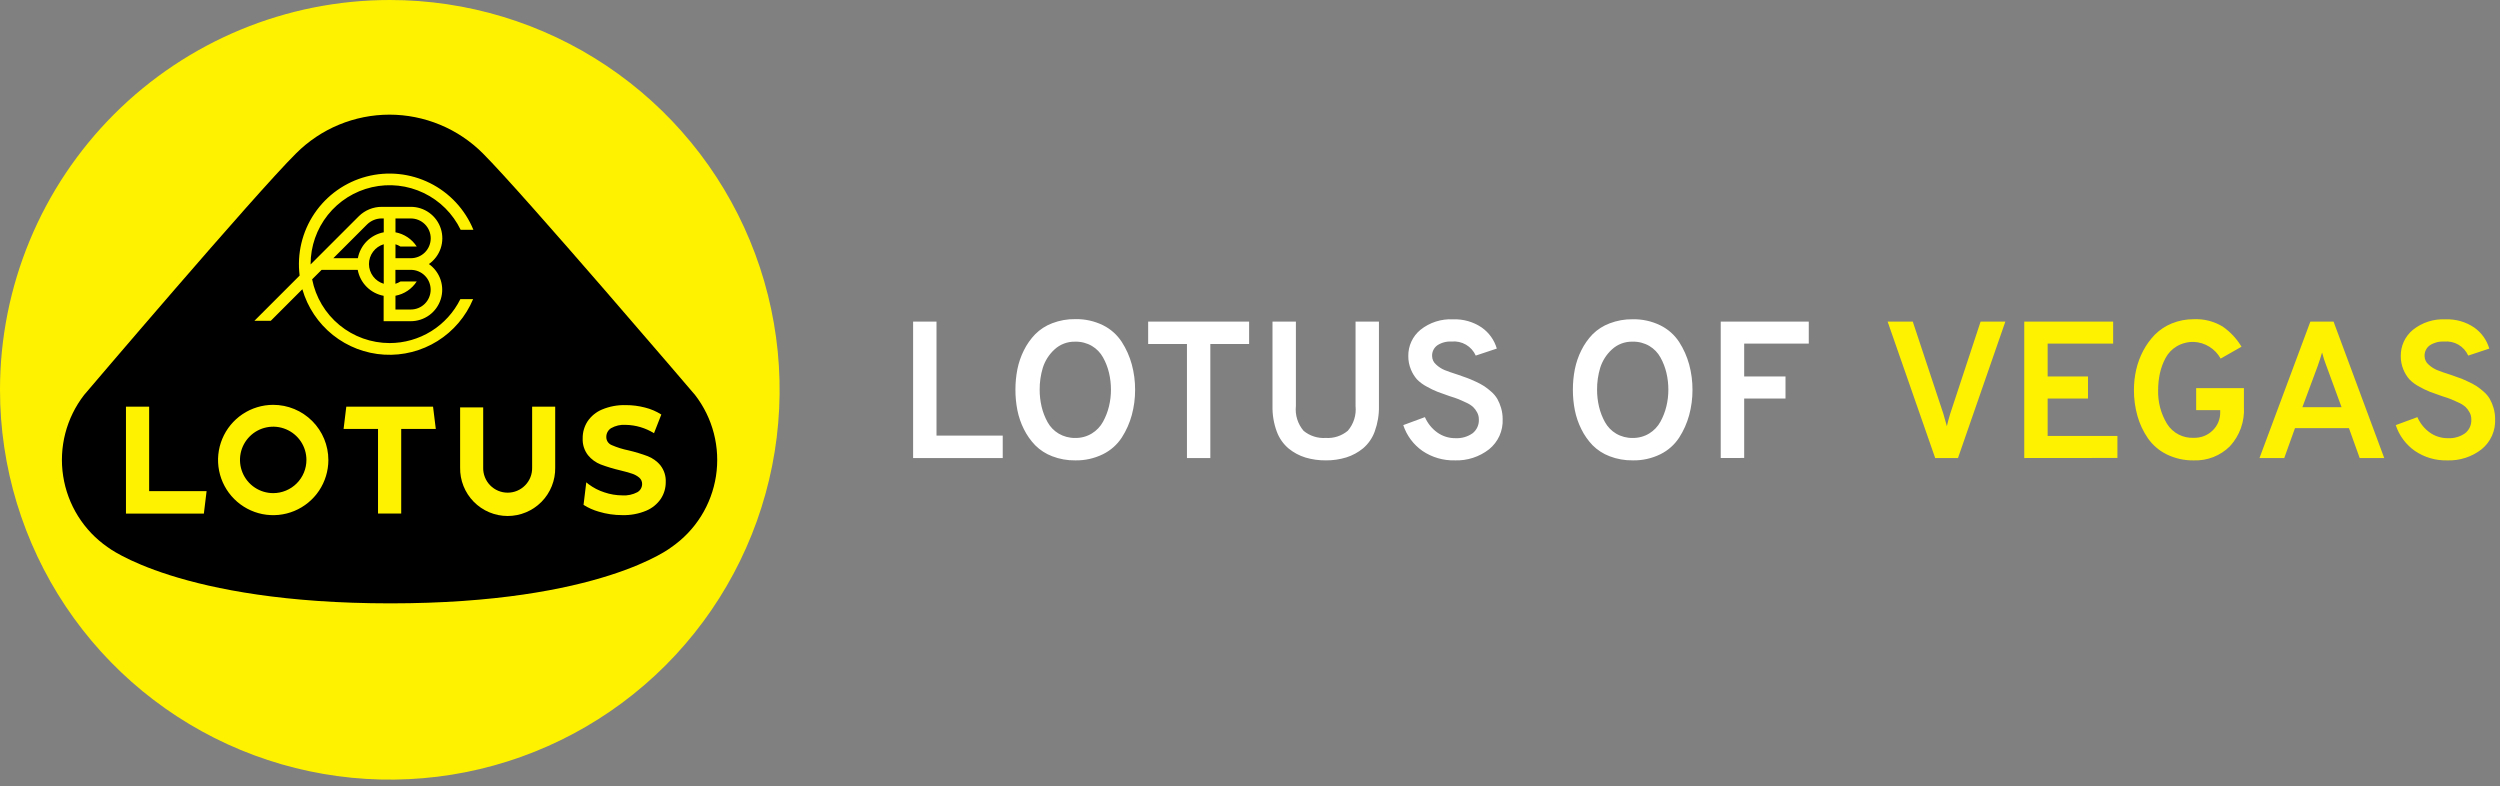<svg width="159" height="50" viewBox="0 0 159 50" fill="none" xmlns="http://www.w3.org/2000/svg">
<rect x="0" y="0" width="159" height="50" fill="#808080" stroke="none"/>
<path d="M24.792 0C29.695 0 34.489 1.454 38.566 4.178C42.643 6.902 45.82 10.774 47.697 15.305C49.573 19.835 50.064 24.82 49.108 29.629C48.151 34.438 45.79 38.855 42.323 42.323C38.855 45.79 34.438 48.151 29.629 49.108C24.82 50.064 19.835 49.573 15.305 47.697C10.774 45.82 6.902 42.643 4.178 38.566C1.454 34.489 0 29.695 0 24.792C0 18.217 2.612 11.911 7.261 7.261C11.911 2.612 18.217 0 24.792 0Z" fill="#FFF200"/>
<path d="M5.347 25.122C4.787 25.847 4.38 26.679 4.151 27.566C3.923 28.453 3.877 29.378 4.018 30.283C4.158 31.189 4.481 32.056 4.968 32.833C5.454 33.609 6.093 34.279 6.847 34.8C6.847 34.8 11.439 38.374 24.827 38.374C38.215 38.374 42.706 34.798 42.706 34.798C43.459 34.277 44.099 33.608 44.586 32.831C45.072 32.055 45.395 31.187 45.536 30.282C45.676 29.376 45.63 28.452 45.402 27.565C45.173 26.677 44.766 25.846 44.206 25.121C44.206 25.121 33.306 12.353 30.715 9.76L30.708 9.753C29.928 8.973 29.003 8.354 27.984 7.932C26.965 7.51 25.873 7.292 24.77 7.292C23.668 7.292 22.576 7.51 21.557 7.932C20.538 8.354 19.613 8.973 18.833 9.753L18.827 9.759C16.223 12.337 5.347 25.122 5.347 25.122Z" fill="black"/>
<path d="M42.003 29.592C41.785 29.334 41.506 29.134 41.192 29.012C40.794 28.864 40.388 28.741 39.975 28.644C39.609 28.57 39.252 28.459 38.91 28.311C38.806 28.27 38.717 28.199 38.654 28.107C38.592 28.015 38.559 27.905 38.561 27.794C38.559 27.683 38.586 27.573 38.638 27.475C38.691 27.377 38.767 27.294 38.861 27.234C39.144 27.072 39.469 26.997 39.795 27.021C40.432 27.032 41.054 27.216 41.595 27.553L42.06 26.364C41.739 26.16 41.387 26.01 41.019 25.919C40.621 25.816 40.212 25.764 39.801 25.765C39.283 25.75 38.768 25.846 38.29 26.045C37.914 26.202 37.592 26.466 37.365 26.804C37.161 27.123 37.054 27.494 37.059 27.872C37.039 28.261 37.16 28.645 37.399 28.953C37.614 29.216 37.893 29.419 38.21 29.542C38.607 29.69 39.014 29.813 39.427 29.91C39.749 29.987 40.004 30.058 40.194 30.123C40.364 30.177 40.522 30.264 40.659 30.379C40.716 30.428 40.763 30.49 40.794 30.559C40.825 30.628 40.84 30.703 40.839 30.779C40.839 30.886 40.811 30.992 40.758 31.084C40.704 31.177 40.626 31.253 40.533 31.306C40.241 31.459 39.913 31.528 39.585 31.506C39.192 31.505 38.803 31.439 38.432 31.312C38.075 31.197 37.741 31.024 37.441 30.8L37.287 30.676L37.113 32.11C37.415 32.3 37.744 32.447 38.088 32.544C38.572 32.69 39.074 32.763 39.58 32.762C40.099 32.776 40.615 32.681 41.095 32.482C41.473 32.325 41.798 32.062 42.029 31.723C42.235 31.409 42.344 31.04 42.341 30.664C42.36 30.278 42.239 29.898 42 29.594L42.003 29.592Z" fill="#FFF200"/>
<path d="M17.376 25.748C16.682 25.748 16.004 25.954 15.427 26.339C14.85 26.725 14.4 27.273 14.135 27.914C13.869 28.555 13.8 29.26 13.935 29.94C14.07 30.621 14.405 31.246 14.895 31.736C15.386 32.227 16.011 32.561 16.691 32.697C17.372 32.832 18.077 32.763 18.718 32.497C19.359 32.231 19.907 31.782 20.293 31.205C20.678 30.628 20.884 29.95 20.884 29.256C20.884 28.326 20.514 27.433 19.856 26.776C19.198 26.118 18.306 25.748 17.376 25.748ZM17.376 31.363C16.958 31.363 16.549 31.239 16.202 31.007C15.854 30.775 15.583 30.445 15.424 30.059C15.264 29.672 15.222 29.248 15.303 28.838C15.385 28.428 15.586 28.051 15.882 27.756C16.177 27.46 16.554 27.259 16.963 27.178C17.373 27.096 17.798 27.138 18.184 27.298C18.57 27.458 18.9 27.729 19.133 28.076C19.365 28.424 19.489 28.832 19.489 29.25C19.489 29.81 19.266 30.348 18.87 30.744C18.474 31.14 17.936 31.363 17.376 31.363Z" fill="#FFF200"/>
<path d="M33.844 25.864V29.738C33.849 29.946 33.813 30.152 33.737 30.346C33.661 30.539 33.547 30.716 33.402 30.864C33.257 31.013 33.084 31.131 32.892 31.212C32.701 31.293 32.495 31.334 32.287 31.334C32.079 31.334 31.874 31.293 31.682 31.212C31.491 31.131 31.317 31.013 31.172 30.864C31.027 30.716 30.913 30.539 30.838 30.346C30.762 30.152 30.725 29.946 30.731 29.738V25.91H29.264V29.738C29.256 30.14 29.329 30.539 29.478 30.912C29.627 31.285 29.848 31.625 30.13 31.912C30.411 32.198 30.747 32.426 31.117 32.581C31.488 32.737 31.885 32.817 32.287 32.817C32.689 32.817 33.087 32.737 33.457 32.581C33.828 32.426 34.163 32.198 34.445 31.912C34.726 31.625 34.948 31.285 35.096 30.912C35.245 30.539 35.318 30.14 35.311 29.738V25.864H33.844Z" fill="#FFF200"/>
<path d="M27.542 25.865H22.024L21.852 27.282H24.042V32.66H25.517V27.282H27.717L27.542 25.865Z" fill="#FFF200"/>
<path d="M13.139 31.234H9.486V25.865H8.011V32.665H12.966L13.139 31.234Z" fill="#FFF200"/>
<path d="M24.779 21.819C23.616 21.818 22.488 21.414 21.59 20.675C20.691 19.935 20.077 18.907 19.852 17.765L20.452 17.165H22.752C22.828 17.574 23.026 17.951 23.32 18.245C23.614 18.539 23.99 18.737 24.399 18.813V20.428H26.118C26.543 20.429 26.958 20.295 27.302 20.045C27.646 19.795 27.901 19.441 28.03 19.036C28.16 18.631 28.156 18.195 28.021 17.792C27.886 17.389 27.626 17.039 27.278 16.794C27.628 16.549 27.89 16.2 28.027 15.796C28.163 15.391 28.167 14.954 28.038 14.547C27.908 14.141 27.652 13.787 27.306 13.536C26.961 13.286 26.545 13.152 26.118 13.155H24.279C23.735 13.154 23.211 13.368 22.823 13.75L19.754 16.819V16.802C19.754 15.665 20.14 14.562 20.848 13.672C21.557 12.783 22.546 12.161 23.654 11.906C24.763 11.652 25.924 11.782 26.949 12.274C27.974 12.766 28.802 13.591 29.297 14.615H30.108C29.578 13.322 28.596 12.266 27.345 11.643C26.093 11.021 24.659 10.873 23.307 11.229C21.956 11.585 20.78 12.42 19.998 13.578C19.216 14.737 18.882 16.14 19.057 17.526L16.181 20.402H17.223L19.229 18.395C19.559 19.542 20.238 20.559 21.17 21.304C22.103 22.049 23.244 22.487 24.436 22.556C25.628 22.626 26.811 22.323 27.824 21.691C28.837 21.058 29.628 20.127 30.089 19.026H29.278C28.863 19.864 28.222 20.57 27.427 21.064C26.632 21.557 25.715 21.819 24.779 21.819ZM23.466 16.791C23.467 16.508 23.558 16.233 23.728 16.007C23.897 15.78 24.135 15.614 24.406 15.534V18.048C24.136 17.968 23.898 17.802 23.729 17.577C23.559 17.351 23.467 17.076 23.466 16.794V16.791ZM27.39 18.424C27.39 18.759 27.257 19.079 27.021 19.316C26.784 19.552 26.464 19.685 26.129 19.685H25.151V18.809C25.426 18.758 25.688 18.651 25.92 18.495C26.152 18.34 26.35 18.138 26.502 17.903H25.47C25.37 17.966 25.262 18.015 25.148 18.049V17.162H26.127C26.293 17.162 26.458 17.194 26.611 17.258C26.764 17.321 26.904 17.414 27.021 17.532C27.139 17.649 27.232 17.789 27.295 17.942C27.358 18.096 27.39 18.26 27.39 18.426V18.424ZM25.147 15.534C25.261 15.568 25.369 15.617 25.469 15.68H26.504C26.352 15.445 26.154 15.243 25.922 15.088C25.689 14.932 25.427 14.825 25.152 14.774V13.894H26.13C26.465 13.894 26.787 14.027 27.024 14.264C27.261 14.501 27.394 14.823 27.394 15.158C27.394 15.493 27.261 15.815 27.024 16.052C26.787 16.289 26.465 16.422 26.13 16.422H25.152V15.535L25.147 15.534ZM23.347 14.273C23.597 14.029 23.933 13.892 24.282 13.893H24.407V14.774C23.998 14.85 23.622 15.048 23.328 15.342C23.034 15.637 22.836 16.013 22.76 16.422H21.199L23.347 14.273Z" fill="#FFF200"/>
<path d="M123.078 29.131L120.053 20.454H121.653L123.598 26.317C123.706 26.689 123.78 26.953 123.821 27.11C123.855 26.937 123.925 26.672 124.032 26.317L125.966 20.454H127.54L124.528 29.131H123.078ZM128.743 29.131V20.454H134.396V21.854H130.23V23.945H132.796V25.345H130.23V27.725H134.668V29.125L128.743 29.131ZM139.527 29.28C138.933 29.291 138.345 29.162 137.81 28.902C137.33 28.668 136.917 28.316 136.61 27.879C136.31 27.444 136.084 26.962 135.941 26.453C135.79 25.912 135.715 25.353 135.718 24.792C135.718 24.362 135.766 23.934 135.861 23.515C135.957 23.092 136.109 22.683 136.313 22.3C136.51 21.925 136.761 21.58 137.057 21.277C137.364 20.972 137.728 20.732 138.129 20.57C138.572 20.389 139.046 20.298 139.524 20.303C140.169 20.272 140.807 20.434 141.359 20.768C141.846 21.105 142.256 21.542 142.559 22.051L141.233 22.807C141.063 22.499 140.818 22.239 140.519 22.053C140.22 21.867 139.879 21.761 139.527 21.745C139.147 21.736 138.771 21.833 138.442 22.024C138.141 22.202 137.894 22.459 137.729 22.768C137.565 23.074 137.445 23.402 137.37 23.741C137.295 24.087 137.257 24.441 137.258 24.795C137.232 25.558 137.43 26.312 137.828 26.964C138.008 27.249 138.26 27.48 138.559 27.635C138.857 27.79 139.192 27.862 139.528 27.844C139.75 27.851 139.97 27.813 140.177 27.732C140.383 27.651 140.571 27.529 140.728 27.373C140.883 27.224 141.005 27.045 141.087 26.846C141.169 26.648 141.209 26.435 141.205 26.22V26.084H139.676V24.684H142.713V25.884C142.74 26.339 142.675 26.796 142.522 27.225C142.368 27.655 142.13 28.049 141.82 28.384C141.52 28.682 141.161 28.916 140.767 29.07C140.372 29.224 139.95 29.296 139.527 29.28ZM150.076 29.131L149.394 27.231H145.96L145.278 29.131H143.704L146.939 20.454H148.414L151.637 29.131H150.076ZM148.923 25.896L147.969 23.296C147.854 23.009 147.759 22.715 147.684 22.416C147.618 22.655 147.523 22.949 147.399 23.296L146.432 25.896H148.923ZM155.642 29.28C154.912 29.299 154.195 29.09 153.59 28.68C153.016 28.279 152.588 27.703 152.369 27.038L153.745 26.53C153.914 26.918 154.183 27.254 154.526 27.503C154.865 27.747 155.274 27.875 155.691 27.869C156.077 27.889 156.459 27.78 156.776 27.559C156.91 27.453 157.016 27.317 157.086 27.162C157.155 27.006 157.186 26.836 157.176 26.666C157.177 26.512 157.139 26.361 157.064 26.226C156.998 26.1 156.912 25.985 156.81 25.885C156.682 25.773 156.538 25.681 156.382 25.612C156.192 25.521 156.031 25.449 155.899 25.395C155.767 25.341 155.573 25.274 155.316 25.195C154.983 25.079 154.729 24.988 154.554 24.922C154.319 24.829 154.092 24.719 153.872 24.594C153.638 24.473 153.425 24.316 153.24 24.129C153.078 23.943 152.948 23.732 152.856 23.503C152.742 23.23 152.685 22.937 152.689 22.641C152.685 22.324 152.752 22.011 152.885 21.723C153.018 21.436 153.214 21.182 153.458 20.98C154.046 20.508 154.788 20.27 155.541 20.311C156.184 20.286 156.818 20.466 157.351 20.825C157.818 21.15 158.159 21.624 158.318 22.17L156.979 22.616C156.849 22.325 156.631 22.081 156.355 21.921C156.079 21.761 155.76 21.692 155.442 21.723C155.121 21.704 154.801 21.789 154.531 21.965C154.424 22.043 154.337 22.147 154.28 22.267C154.223 22.388 154.196 22.52 154.203 22.653C154.205 22.755 154.229 22.855 154.272 22.947C154.316 23.039 154.379 23.12 154.457 23.186C154.616 23.336 154.801 23.456 155.002 23.539C155.196 23.618 155.484 23.718 155.864 23.839C156.112 23.93 156.3 23.996 156.428 24.039C156.556 24.082 156.736 24.158 156.967 24.268C157.155 24.352 157.338 24.449 157.512 24.559C157.671 24.666 157.822 24.784 157.964 24.912C158.119 25.044 158.251 25.201 158.354 25.377C158.453 25.558 158.533 25.749 158.59 25.947C158.658 26.178 158.692 26.419 158.69 26.66C158.706 27.024 158.636 27.387 158.487 27.72C158.337 28.052 158.111 28.345 157.828 28.575C157.205 29.06 156.431 29.309 155.642 29.28Z" fill="#FFF200"/>
<path d="M58.074 29.131V20.454H59.562V27.705H63.774V29.131H58.074ZM68.387 29.28C67.888 29.287 67.391 29.199 66.924 29.02C66.517 28.867 66.147 28.628 65.839 28.32C65.548 28.018 65.306 27.673 65.12 27.297C64.928 26.915 64.789 26.508 64.705 26.088C64.621 25.66 64.58 25.224 64.581 24.788C64.58 24.352 64.621 23.916 64.705 23.488C64.789 23.068 64.928 22.662 65.12 22.279C65.306 21.903 65.548 21.558 65.839 21.256C66.147 20.948 66.517 20.709 66.924 20.556C67.391 20.377 67.888 20.289 68.387 20.296C68.999 20.283 69.604 20.417 70.153 20.686C70.638 20.926 71.049 21.292 71.344 21.745C71.629 22.187 71.844 22.67 71.982 23.177C72.124 23.702 72.195 24.244 72.193 24.788C72.195 25.332 72.124 25.874 71.982 26.399C71.844 26.906 71.629 27.389 71.344 27.831C71.049 28.282 70.638 28.646 70.154 28.885C69.605 29.156 68.999 29.292 68.387 29.28ZM68.387 27.854C68.758 27.861 69.124 27.762 69.441 27.569C69.741 27.386 69.987 27.127 70.154 26.819C70.323 26.511 70.45 26.182 70.532 25.84C70.615 25.497 70.656 25.146 70.656 24.793C70.658 24.428 70.616 24.064 70.532 23.708C70.451 23.368 70.324 23.041 70.154 22.735C69.988 22.433 69.744 22.18 69.447 22.004C69.126 21.817 68.759 21.722 68.387 21.731C67.897 21.716 67.42 21.896 67.061 22.231C66.718 22.546 66.464 22.946 66.323 23.39C66.186 23.844 66.119 24.316 66.123 24.79C66.122 25.153 66.164 25.515 66.247 25.868C66.328 26.21 66.455 26.539 66.625 26.847C66.791 27.149 67.036 27.402 67.332 27.578C67.652 27.765 68.017 27.861 68.387 27.854ZM76.977 21.879V29.131H75.49V21.879H73.023V20.453H79.444V21.879H76.977ZM84.315 29.279C83.879 29.284 83.445 29.223 83.026 29.099C82.638 28.979 82.276 28.786 81.96 28.529C81.619 28.242 81.358 27.87 81.204 27.451C81.011 26.93 80.919 26.377 80.931 25.821V20.454H82.419V25.821C82.389 26.104 82.417 26.39 82.501 26.662C82.586 26.933 82.724 27.185 82.909 27.401C83.303 27.726 83.807 27.887 84.316 27.853C84.827 27.887 85.331 27.723 85.723 27.394C85.907 27.178 86.046 26.928 86.13 26.657C86.214 26.387 86.242 26.102 86.213 25.82V20.453H87.701V25.82C87.713 26.371 87.622 26.92 87.434 27.438C87.285 27.856 87.028 28.228 86.69 28.516C86.375 28.774 86.013 28.97 85.624 29.092C85.2 29.221 84.759 29.285 84.316 29.28L84.315 29.279ZM92.521 29.279C91.791 29.298 91.074 29.088 90.469 28.679C89.895 28.278 89.466 27.702 89.248 27.037L90.624 26.529C90.793 26.917 91.062 27.253 91.405 27.502C91.744 27.746 92.153 27.874 92.57 27.868C92.956 27.888 93.338 27.779 93.655 27.558C93.789 27.452 93.895 27.316 93.965 27.16C94.034 27.005 94.065 26.835 94.055 26.665C94.056 26.511 94.017 26.36 93.943 26.225C93.877 26.099 93.791 25.984 93.689 25.884C93.561 25.772 93.417 25.68 93.261 25.611C93.071 25.52 92.91 25.448 92.778 25.394C92.646 25.34 92.452 25.273 92.195 25.194C91.862 25.078 91.608 24.987 91.433 24.921C91.198 24.828 90.971 24.718 90.751 24.593C90.517 24.472 90.304 24.315 90.119 24.128C89.957 23.942 89.827 23.731 89.735 23.502C89.621 23.229 89.564 22.936 89.568 22.64C89.564 22.323 89.631 22.009 89.764 21.722C89.897 21.434 90.093 21.181 90.337 20.979C90.925 20.507 91.667 20.269 92.42 20.31C93.063 20.285 93.697 20.465 94.23 20.824C94.697 21.149 95.038 21.623 95.197 22.169L93.858 22.615C93.728 22.324 93.51 22.081 93.234 21.92C92.958 21.76 92.639 21.691 92.321 21.722C91.999 21.703 91.68 21.788 91.41 21.964C91.303 22.042 91.216 22.146 91.159 22.266C91.102 22.387 91.075 22.519 91.082 22.652C91.084 22.754 91.108 22.854 91.151 22.946C91.195 23.038 91.258 23.119 91.336 23.185C91.495 23.335 91.68 23.455 91.881 23.538C92.075 23.617 92.363 23.717 92.743 23.838L93.307 24.038C93.435 24.083 93.615 24.16 93.846 24.267C94.034 24.351 94.217 24.448 94.391 24.558C94.55 24.665 94.701 24.783 94.843 24.911C94.998 25.043 95.13 25.2 95.233 25.376C95.332 25.557 95.412 25.748 95.469 25.946C95.537 26.177 95.571 26.418 95.569 26.659C95.585 27.023 95.515 27.386 95.366 27.719C95.216 28.051 94.99 28.344 94.707 28.574C94.085 29.059 93.311 29.309 92.522 29.28L92.521 29.279ZM103.838 29.279C103.338 29.286 102.841 29.198 102.374 29.019C101.967 28.866 101.597 28.627 101.289 28.319C101 28.017 100.758 27.672 100.574 27.296C100.382 26.913 100.243 26.507 100.159 26.087C100.075 25.659 100.034 25.223 100.035 24.787C100.034 24.351 100.075 23.915 100.159 23.487C100.243 23.067 100.382 22.66 100.574 22.278C100.76 21.902 101.002 21.557 101.293 21.255C101.601 20.951 101.969 20.716 102.374 20.565C102.841 20.386 103.337 20.298 103.837 20.305C104.449 20.292 105.054 20.426 105.603 20.695C106.087 20.934 106.498 21.298 106.793 21.749C107.078 22.191 107.293 22.674 107.431 23.181C107.573 23.706 107.644 24.248 107.642 24.792C107.644 25.336 107.573 25.878 107.431 26.403C107.293 26.91 107.078 27.393 106.793 27.835C106.498 28.286 106.087 28.65 105.603 28.889C105.055 29.158 104.451 29.292 103.84 29.28L103.838 29.279ZM103.838 27.853C104.209 27.86 104.575 27.761 104.892 27.568C105.192 27.385 105.437 27.126 105.605 26.818C105.774 26.51 105.901 26.181 105.983 25.839C106.066 25.496 106.107 25.145 106.107 24.792C106.109 24.427 106.067 24.062 105.983 23.707C105.902 23.367 105.775 23.04 105.605 22.734C105.439 22.432 105.195 22.179 104.898 22.003C104.577 21.816 104.21 21.721 103.838 21.73C103.348 21.715 102.871 21.895 102.512 22.23C102.169 22.545 101.915 22.945 101.774 23.389C101.637 23.843 101.57 24.315 101.574 24.789C101.573 25.152 101.615 25.514 101.698 25.867C101.779 26.209 101.906 26.538 102.076 26.846C102.243 27.148 102.487 27.401 102.783 27.577C103.103 27.765 103.469 27.861 103.84 27.854L103.838 27.853ZM109.438 29.13V20.453H115.038V21.853H110.93V23.945H113.558V25.345H110.93V29.126L109.438 29.13Z" fill="white"/>
</svg>
